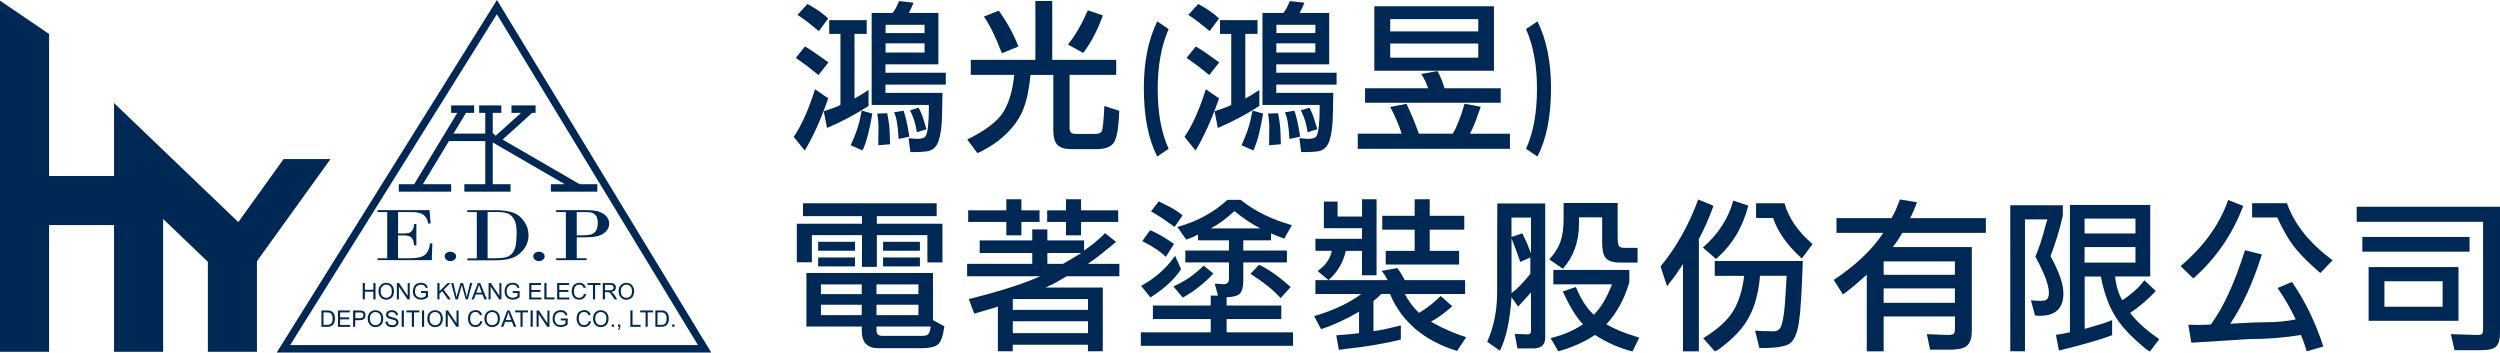<?xml version="1.0" encoding="utf-8"?>
<!-- Generator: Adobe Illustrator 25.0.0, SVG Export Plug-In . SVG Version: 6.00 Build 0)  -->
<svg version="1.1" id="圖層_1" xmlns="http://www.w3.org/2000/svg" xmlns:xlink="http://www.w3.org/1999/xlink" x="0px" y="0px"
	 viewBox="0 0 425.28 59.97" style="enable-background:new 0 0 425.28 59.97;" xml:space="preserve">
<style type="text/css">
	.st0{fill:#002855;}
</style>
<g>
	<g>
		<g>
			<path class="st0" d="M120.99,59.97H47.07L84.54,0l0.81,1.34L120.99,59.97z M49.36,58.7h69.37L84.52,2.42L49.36,58.7z"/>
		</g>
		<polygon class="st0" points="98.61,31.34 85.5,23.74 90.53,19.2 91.11,19.2 91.11,17.93 87.01,17.93 87.01,19.2 88.64,19.2 
			84.34,23.07 84.06,22.91 84.06,22.73 83.82,22.73 83.82,19.2 85.28,19.2 85.28,17.93 81.51,17.93 81.51,19.2 82.55,19.2 
			82.55,22.73 77.14,22.73 79.28,19.2 80.66,19.2 80.66,17.93 76.75,17.93 76.75,19.2 77.79,19.2 70.45,31.34 67.84,31.34 
			67.84,32.61 76.75,32.61 76.75,31.34 71.93,31.34 76.37,24 82.55,24 82.55,31.34 78.99,31.34 78.99,32.61 86.85,32.61 
			86.85,31.34 83.82,31.34 83.82,24.23 96.08,31.34 93.71,31.34 93.71,32.61 101.61,32.61 101.61,31.34 		"/>
		<g>
			<path class="st0" d="M67.72,36.07v3.65h0.94c0.33,0,0.61-0.03,0.84-0.08c0.23-0.05,0.44-0.2,0.62-0.43
				c0.18-0.23,0.29-0.6,0.31-1.09h0.4v3.61h-0.4c-0.04-0.69-0.2-1.14-0.49-1.36c-0.28-0.22-0.71-0.33-1.29-0.33h-0.94v3.89h2.12
				c1.2,0,2.03-0.21,2.49-0.62c0.46-0.41,0.74-1.05,0.83-1.91h0.4l-0.1,2.85h-9.23v-0.32h1.65v-7.86h-1.65v-0.32h8.85l0.18,2.27
				h-0.4c-0.13-0.69-0.41-1.19-0.83-1.49c-0.42-0.3-1.12-0.46-2.1-0.46H67.72z"/>
			<path class="st0" d="M75.64,43.61c0-0.22,0.09-0.4,0.28-0.56c0.19-0.16,0.42-0.23,0.68-0.23c0.27,0,0.51,0.08,0.7,0.23
				c0.19,0.15,0.29,0.34,0.29,0.56s-0.1,0.41-0.29,0.57c-0.19,0.16-0.42,0.24-0.7,0.24c-0.26,0-0.49-0.08-0.68-0.24
				C75.74,44.02,75.64,43.83,75.64,43.61z"/>
			<path class="st0" d="M81.11,43.94v-7.86h-1.62v-0.32h4.91c1.09,0,2.02,0.13,2.79,0.38c0.77,0.25,1.42,0.74,1.94,1.48
				c0.52,0.73,0.78,1.53,0.78,2.39c0,0.91-0.28,1.72-0.85,2.44c-0.57,0.72-1.22,1.2-1.97,1.45c-0.74,0.25-1.65,0.38-2.71,0.38h-4.88
				v-0.32H81.11z M82.95,36.07v7.86h1.35c0.71,0,1.29-0.05,1.73-0.16c0.45-0.11,0.82-0.34,1.11-0.69c0.29-0.36,0.49-0.81,0.59-1.35
				c0.1-0.55,0.16-1.26,0.16-2.14c0-1.06-0.16-1.85-0.49-2.37c-0.33-0.52-0.73-0.84-1.21-0.97c-0.48-0.12-1.1-0.19-1.86-0.19H82.95z
				"/>
			<path class="st0" d="M90.71,43.61c0-0.22,0.09-0.4,0.28-0.56c0.19-0.16,0.42-0.23,0.68-0.23c0.27,0,0.51,0.08,0.7,0.23
				c0.19,0.15,0.29,0.34,0.29,0.56s-0.1,0.41-0.29,0.57c-0.19,0.16-0.42,0.24-0.7,0.24c-0.26,0-0.49-0.08-0.68-0.24
				C90.8,44.02,90.71,43.83,90.71,43.61z"/>
			<path class="st0" d="M98.11,40.36v3.57h1.68v0.32h-5.18v-0.32h1.65v-7.86h-1.65v-0.32h5.36c1.21,0,2.12,0.22,2.74,0.66
				c0.61,0.44,0.92,0.98,0.92,1.63c0,0.66-0.31,1.21-0.93,1.66c-0.62,0.45-1.65,0.67-3.08,0.67H98.11z M98.11,36.07v3.96h1
				c0.52,0,0.96-0.04,1.3-0.11c0.35-0.07,0.65-0.26,0.9-0.57c0.25-0.31,0.38-0.79,0.38-1.43c0-0.57-0.11-0.99-0.33-1.26
				c-0.22-0.27-0.48-0.43-0.78-0.5c-0.3-0.06-0.67-0.09-1.12-0.09H98.11z"/>
		</g>
		<g>
			<path class="st0" d="M61.7,50.93v-2.78h0.37v1.14h1.44v-1.14h0.37v2.78h-0.37v-1.31h-1.44v1.31H61.7z"/>
			<path class="st0" d="M64.38,49.58c0-0.46,0.12-0.82,0.37-1.08c0.25-0.26,0.57-0.39,0.96-0.39c0.26,0,0.49,0.06,0.69,0.18
				c0.21,0.12,0.36,0.29,0.47,0.51c0.11,0.22,0.16,0.47,0.16,0.75c0,0.28-0.06,0.53-0.17,0.76c-0.11,0.22-0.27,0.39-0.48,0.51
				c-0.21,0.11-0.43,0.17-0.67,0.17c-0.26,0-0.5-0.06-0.7-0.19c-0.21-0.13-0.36-0.3-0.47-0.52C64.43,50.05,64.38,49.82,64.38,49.58z
				 M64.76,49.58c0,0.33,0.09,0.6,0.27,0.79c0.18,0.19,0.41,0.29,0.68,0.29c0.28,0,0.5-0.1,0.68-0.29c0.18-0.19,0.27-0.47,0.27-0.83
				c0-0.23-0.04-0.42-0.11-0.59c-0.08-0.17-0.19-0.3-0.34-0.39c-0.15-0.09-0.31-0.14-0.5-0.14c-0.26,0-0.48,0.09-0.67,0.27
				C64.85,48.86,64.76,49.16,64.76,49.58z"/>
			<path class="st0" d="M67.51,50.93v-2.78h0.38l1.46,2.18v-2.18h0.35v2.78h-0.38l-1.46-2.18v2.18H67.51z"/>
			<path class="st0" d="M71.62,49.84v-0.33l1.18,0v1.03c-0.18,0.14-0.37,0.25-0.56,0.33c-0.19,0.07-0.39,0.11-0.59,0.11
				c-0.27,0-0.52-0.06-0.74-0.18c-0.22-0.12-0.39-0.29-0.51-0.51s-0.17-0.47-0.17-0.74c0-0.27,0.06-0.52,0.17-0.76
				c0.11-0.23,0.28-0.41,0.49-0.52c0.21-0.11,0.46-0.17,0.73-0.17c0.2,0,0.38,0.03,0.55,0.1c0.16,0.07,0.29,0.16,0.38,0.27
				c0.09,0.12,0.16,0.27,0.21,0.46l-0.33,0.09c-0.04-0.14-0.09-0.25-0.16-0.33c-0.06-0.08-0.15-0.15-0.27-0.19
				c-0.12-0.05-0.24-0.07-0.38-0.07c-0.17,0-0.31,0.03-0.44,0.08c-0.12,0.05-0.22,0.12-0.3,0.2c-0.08,0.08-0.13,0.18-0.18,0.27
				c-0.07,0.17-0.11,0.36-0.11,0.56c0,0.25,0.04,0.46,0.13,0.62c0.09,0.17,0.21,0.29,0.37,0.37c0.16,0.08,0.34,0.12,0.52,0.12
				c0.16,0,0.31-0.03,0.47-0.09c0.15-0.06,0.27-0.13,0.35-0.2v-0.52H71.62z"/>
			<path class="st0" d="M74.4,50.93v-2.78h0.37v1.38l1.38-1.38h0.5l-1.17,1.13l1.22,1.65h-0.49l-0.99-1.41l-0.46,0.44v0.96H74.4z"/>
			<path class="st0" d="M77.49,50.93l-0.74-2.78h0.38l0.42,1.82c0.05,0.19,0.08,0.38,0.12,0.57c0.07-0.3,0.11-0.47,0.13-0.51
				l0.53-1.88h0.44l0.4,1.41c0.1,0.35,0.17,0.68,0.22,0.98c0.04-0.18,0.08-0.38,0.14-0.6l0.44-1.79h0.37l-0.76,2.78h-0.35
				l-0.59-2.12c-0.05-0.18-0.08-0.29-0.09-0.33c-0.03,0.13-0.06,0.24-0.08,0.33l-0.59,2.12H77.49z"/>
			<path class="st0" d="M80.22,50.93l1.07-2.78h0.4l1.14,2.78H82.4l-0.32-0.84h-1.16l-0.31,0.84H80.22z M81.02,49.79h0.94
				l-0.29-0.77c-0.09-0.23-0.15-0.43-0.2-0.58c-0.04,0.18-0.09,0.36-0.15,0.53L81.02,49.79z"/>
			<path class="st0" d="M83.11,50.93v-2.78h0.38l1.46,2.18v-2.18h0.35v2.78h-0.38l-1.46-2.18v2.18H83.11z"/>
			<path class="st0" d="M87.22,49.84v-0.33l1.18,0v1.03c-0.18,0.14-0.37,0.25-0.56,0.33c-0.19,0.07-0.39,0.11-0.59,0.11
				c-0.27,0-0.52-0.06-0.74-0.18c-0.22-0.12-0.39-0.29-0.51-0.51s-0.17-0.47-0.17-0.74c0-0.27,0.06-0.52,0.17-0.76
				c0.11-0.23,0.28-0.41,0.49-0.52c0.21-0.11,0.46-0.17,0.73-0.17c0.2,0,0.38,0.03,0.55,0.1c0.16,0.07,0.29,0.16,0.38,0.27
				c0.09,0.12,0.16,0.27,0.21,0.46l-0.33,0.09c-0.04-0.14-0.09-0.25-0.16-0.33c-0.06-0.08-0.15-0.15-0.27-0.19
				c-0.12-0.05-0.24-0.07-0.38-0.07c-0.17,0-0.31,0.03-0.44,0.08c-0.12,0.05-0.22,0.12-0.3,0.2c-0.08,0.08-0.13,0.18-0.18,0.27
				c-0.07,0.17-0.11,0.36-0.11,0.56c0,0.25,0.04,0.46,0.13,0.62c0.09,0.17,0.21,0.29,0.37,0.37c0.16,0.08,0.34,0.12,0.52,0.12
				c0.16,0,0.31-0.03,0.47-0.09c0.15-0.06,0.27-0.13,0.35-0.2v-0.52H87.22z"/>
			<path class="st0" d="M90.03,50.93v-2.78h2.01v0.33H90.4v0.85h1.54v0.33H90.4v0.95h1.71v0.33H90.03z"/>
			<path class="st0" d="M92.6,50.93v-2.78h0.37v2.45h1.37v0.33H92.6z"/>
			<path class="st0" d="M94.78,50.93v-2.78h2.01v0.33h-1.64v0.85h1.54v0.33h-1.54v0.95h1.71v0.33H94.78z"/>
			<path class="st0" d="M99.34,49.96l0.37,0.09c-0.08,0.3-0.22,0.53-0.42,0.69c-0.2,0.16-0.45,0.24-0.73,0.24
				c-0.3,0-0.54-0.06-0.73-0.18c-0.19-0.12-0.33-0.3-0.43-0.53c-0.1-0.23-0.15-0.48-0.15-0.75c0-0.29,0.06-0.54,0.17-0.76
				c0.11-0.22,0.27-0.38,0.47-0.49c0.2-0.11,0.43-0.17,0.67-0.17c0.28,0,0.51,0.07,0.7,0.21c0.19,0.14,0.32,0.34,0.4,0.6L99.3,49
				c-0.06-0.2-0.16-0.35-0.28-0.44c-0.12-0.09-0.28-0.14-0.46-0.14c-0.21,0-0.39,0.05-0.54,0.15c-0.14,0.1-0.24,0.24-0.3,0.41
				c-0.06,0.17-0.09,0.35-0.09,0.53c0,0.24,0.03,0.44,0.1,0.62c0.07,0.18,0.18,0.31,0.32,0.4c0.15,0.09,0.3,0.13,0.47,0.13
				c0.21,0,0.38-0.06,0.52-0.18C99.2,50.37,99.29,50.19,99.34,49.96z"/>
			<path class="st0" d="M100.87,50.93v-2.45h-0.92v-0.33h2.2v0.33h-0.92v2.45H100.87z"/>
			<path class="st0" d="M102.54,50.93v-2.78h1.23c0.25,0,0.44,0.02,0.57,0.07c0.13,0.05,0.23,0.14,0.31,0.26
				c0.08,0.13,0.12,0.27,0.12,0.42c0,0.2-0.06,0.36-0.19,0.5c-0.13,0.14-0.32,0.22-0.59,0.26c0.1,0.05,0.17,0.09,0.22,0.14
				c0.11,0.1,0.21,0.22,0.31,0.37l0.48,0.76h-0.46l-0.37-0.58c-0.11-0.17-0.2-0.29-0.27-0.38c-0.07-0.09-0.13-0.15-0.19-0.19
				c-0.06-0.04-0.11-0.06-0.17-0.07c-0.04-0.01-0.11-0.01-0.2-0.01h-0.43v1.23H102.54z M102.91,49.38h0.79
				c0.17,0,0.3-0.02,0.39-0.05c0.09-0.03,0.17-0.09,0.22-0.17c0.05-0.08,0.07-0.16,0.07-0.25c0-0.13-0.05-0.24-0.14-0.32
				c-0.1-0.08-0.25-0.13-0.45-0.13h-0.88V49.38z"/>
			<path class="st0" d="M105.23,49.58c0-0.46,0.12-0.82,0.37-1.08c0.25-0.26,0.57-0.39,0.96-0.39c0.26,0,0.49,0.06,0.69,0.18
				c0.21,0.12,0.36,0.29,0.47,0.51c0.11,0.22,0.16,0.47,0.16,0.75c0,0.28-0.06,0.53-0.17,0.76c-0.11,0.22-0.27,0.39-0.48,0.51
				c-0.21,0.11-0.43,0.17-0.67,0.17c-0.26,0-0.5-0.06-0.7-0.19c-0.21-0.13-0.36-0.3-0.47-0.52
				C105.28,50.05,105.23,49.82,105.23,49.58z M105.61,49.58c0,0.33,0.09,0.6,0.27,0.79c0.18,0.19,0.41,0.29,0.68,0.29
				c0.28,0,0.5-0.1,0.68-0.29c0.18-0.19,0.27-0.47,0.27-0.83c0-0.23-0.04-0.42-0.11-0.59c-0.08-0.17-0.19-0.3-0.34-0.39
				c-0.15-0.09-0.31-0.14-0.5-0.14c-0.26,0-0.48,0.09-0.67,0.27C105.7,48.86,105.61,49.16,105.61,49.58z"/>
			<path class="st0" d="M54.68,55.59v-2.78h0.96c0.22,0,0.38,0.01,0.49,0.04c0.16,0.04,0.3,0.1,0.41,0.2
				c0.15,0.12,0.26,0.28,0.33,0.48c0.07,0.19,0.11,0.41,0.11,0.66c0,0.21-0.02,0.4-0.07,0.56c-0.05,0.16-0.11,0.3-0.19,0.4
				c-0.08,0.11-0.16,0.19-0.25,0.25c-0.09,0.06-0.2,0.11-0.33,0.14c-0.13,0.03-0.28,0.05-0.45,0.05H54.68z M55.04,55.26h0.59
				c0.18,0,0.33-0.02,0.43-0.05c0.1-0.03,0.19-0.08,0.25-0.14c0.09-0.09,0.16-0.2,0.2-0.35c0.05-0.15,0.07-0.33,0.07-0.54
				c0-0.29-0.05-0.51-0.14-0.67c-0.1-0.16-0.21-0.26-0.35-0.31c-0.1-0.04-0.26-0.06-0.48-0.06h-0.58V55.26z"/>
			<path class="st0" d="M57.49,55.59v-2.78h2.01v0.33h-1.64v0.85h1.54v0.33h-1.54v0.95h1.71v0.33H57.49z"/>
			<path class="st0" d="M60.07,55.59v-2.78h1.05c0.18,0,0.33,0.01,0.42,0.03c0.14,0.02,0.25,0.07,0.34,0.13
				c0.09,0.06,0.17,0.15,0.22,0.27c0.06,0.12,0.08,0.24,0.08,0.38c0,0.24-0.08,0.44-0.23,0.6c-0.15,0.16-0.42,0.25-0.82,0.25h-0.71
				v1.13H60.07z M60.44,54.13h0.72c0.24,0,0.41-0.04,0.51-0.13c0.1-0.09,0.15-0.21,0.15-0.37c0-0.12-0.03-0.22-0.09-0.3
				c-0.06-0.08-0.14-0.14-0.23-0.16c-0.06-0.02-0.18-0.02-0.34-0.02h-0.71V54.13z"/>
			<path class="st0" d="M62.55,54.24c0-0.46,0.12-0.82,0.37-1.08c0.25-0.26,0.57-0.39,0.96-0.39c0.26,0,0.49,0.06,0.69,0.18
				c0.21,0.12,0.36,0.29,0.47,0.51c0.11,0.22,0.16,0.47,0.16,0.75c0,0.28-0.06,0.53-0.17,0.76c-0.11,0.22-0.27,0.39-0.48,0.51
				c-0.21,0.11-0.43,0.17-0.67,0.17c-0.26,0-0.5-0.06-0.7-0.19c-0.21-0.13-0.36-0.3-0.47-0.52C62.6,54.71,62.55,54.48,62.55,54.24z
				 M62.93,54.24c0,0.33,0.09,0.6,0.27,0.79c0.18,0.19,0.41,0.29,0.68,0.29c0.28,0,0.5-0.1,0.68-0.29c0.18-0.19,0.27-0.47,0.27-0.83
				c0-0.23-0.04-0.42-0.11-0.59c-0.08-0.17-0.19-0.3-0.34-0.39c-0.15-0.09-0.31-0.14-0.5-0.14c-0.26,0-0.48,0.09-0.67,0.27
				C63.02,53.52,62.93,53.82,62.93,54.24z"/>
			<path class="st0" d="M65.56,54.7l0.35-0.03c0.02,0.14,0.05,0.25,0.11,0.34c0.06,0.09,0.15,0.16,0.28,0.22
				c0.13,0.05,0.27,0.08,0.43,0.08c0.14,0,0.26-0.02,0.37-0.06c0.11-0.04,0.19-0.1,0.24-0.17c0.05-0.07,0.08-0.15,0.08-0.24
				c0-0.09-0.03-0.16-0.08-0.23c-0.05-0.07-0.13-0.12-0.25-0.16c-0.07-0.03-0.24-0.07-0.49-0.14c-0.26-0.06-0.43-0.12-0.54-0.17
				c-0.13-0.07-0.23-0.16-0.3-0.26c-0.07-0.1-0.1-0.22-0.1-0.35c0-0.14,0.04-0.27,0.12-0.39c0.08-0.12,0.2-0.21,0.35-0.28
				c0.15-0.06,0.32-0.09,0.51-0.09c0.21,0,0.39,0.03,0.55,0.1c0.16,0.07,0.28,0.16,0.36,0.29c0.08,0.13,0.13,0.27,0.14,0.44
				l-0.35,0.03c-0.02-0.18-0.08-0.31-0.19-0.4c-0.11-0.09-0.27-0.13-0.48-0.13c-0.22,0-0.38,0.04-0.49,0.12
				c-0.1,0.08-0.15,0.18-0.15,0.29c0,0.1,0.04,0.18,0.11,0.25c0.07,0.06,0.26,0.13,0.55,0.2c0.3,0.07,0.5,0.13,0.62,0.18
				c0.16,0.07,0.28,0.17,0.36,0.28c0.08,0.11,0.12,0.25,0.12,0.4c0,0.15-0.04,0.29-0.13,0.42c-0.08,0.13-0.21,0.23-0.37,0.31
				c-0.16,0.07-0.34,0.11-0.54,0.11c-0.25,0-0.46-0.04-0.63-0.11c-0.17-0.07-0.3-0.18-0.4-0.33C65.61,55.05,65.56,54.88,65.56,54.7z
				"/>
			<path class="st0" d="M68.33,55.59v-2.78h0.37v2.78H68.33z"/>
			<path class="st0" d="M70.06,55.59v-2.45h-0.92v-0.33h2.2v0.33h-0.92v2.45H70.06z"/>
			<path class="st0" d="M71.78,55.59v-2.78h0.37v2.78H71.78z"/>
			<path class="st0" d="M72.69,54.24c0-0.46,0.12-0.82,0.37-1.08c0.25-0.26,0.57-0.39,0.96-0.39c0.26,0,0.49,0.06,0.69,0.18
				c0.21,0.12,0.36,0.29,0.47,0.51c0.11,0.22,0.16,0.47,0.16,0.75c0,0.28-0.06,0.53-0.17,0.76c-0.11,0.22-0.27,0.39-0.48,0.51
				c-0.21,0.11-0.43,0.17-0.67,0.17c-0.26,0-0.5-0.06-0.7-0.19c-0.21-0.13-0.36-0.3-0.47-0.52C72.74,54.71,72.69,54.48,72.69,54.24z
				 M73.07,54.24c0,0.33,0.09,0.6,0.27,0.79c0.18,0.19,0.41,0.29,0.68,0.29c0.28,0,0.5-0.1,0.68-0.29c0.18-0.19,0.27-0.47,0.27-0.83
				c0-0.23-0.04-0.42-0.11-0.59c-0.08-0.17-0.19-0.3-0.34-0.39c-0.15-0.09-0.31-0.14-0.5-0.14c-0.26,0-0.48,0.09-0.67,0.27
				C73.16,53.52,73.07,53.82,73.07,54.24z"/>
			<path class="st0" d="M75.82,55.59v-2.78h0.38l1.46,2.18v-2.18h0.35v2.78h-0.38l-1.46-2.18v2.18H75.82z"/>
			<path class="st0" d="M81.69,54.61l0.37,0.09c-0.08,0.3-0.22,0.53-0.42,0.69c-0.2,0.16-0.45,0.24-0.73,0.24
				c-0.3,0-0.54-0.06-0.73-0.18c-0.19-0.12-0.33-0.3-0.43-0.53c-0.1-0.23-0.15-0.48-0.15-0.75c0-0.29,0.06-0.54,0.17-0.76
				c0.11-0.22,0.27-0.38,0.47-0.49c0.2-0.11,0.43-0.17,0.67-0.17c0.28,0,0.51,0.07,0.7,0.21c0.19,0.14,0.32,0.34,0.4,0.6l-0.36,0.09
				c-0.06-0.2-0.16-0.35-0.28-0.44c-0.12-0.09-0.28-0.14-0.46-0.14c-0.21,0-0.39,0.05-0.54,0.15c-0.14,0.1-0.24,0.24-0.3,0.41
				c-0.06,0.17-0.09,0.35-0.09,0.53c0,0.24,0.03,0.44,0.1,0.62c0.07,0.18,0.18,0.31,0.32,0.4c0.15,0.09,0.3,0.13,0.47,0.13
				c0.21,0,0.38-0.06,0.52-0.18C81.54,55.03,81.64,54.85,81.69,54.61z"/>
			<path class="st0" d="M82.4,54.24c0-0.46,0.12-0.82,0.37-1.08c0.25-0.26,0.57-0.39,0.96-0.39c0.26,0,0.49,0.06,0.69,0.18
				c0.21,0.12,0.36,0.29,0.47,0.51c0.11,0.22,0.16,0.47,0.16,0.75c0,0.28-0.06,0.53-0.17,0.76c-0.11,0.22-0.27,0.39-0.48,0.51
				c-0.21,0.11-0.43,0.17-0.67,0.17c-0.26,0-0.5-0.06-0.7-0.19c-0.21-0.13-0.36-0.3-0.47-0.52C82.45,54.71,82.4,54.48,82.4,54.24z
				 M82.78,54.24c0,0.33,0.09,0.6,0.27,0.79c0.18,0.19,0.41,0.29,0.68,0.29c0.28,0,0.5-0.1,0.68-0.29c0.18-0.19,0.27-0.47,0.27-0.83
				c0-0.23-0.04-0.42-0.11-0.59c-0.08-0.17-0.19-0.3-0.34-0.39c-0.15-0.09-0.31-0.14-0.5-0.14c-0.26,0-0.48,0.09-0.67,0.27
				C82.87,53.52,82.78,53.82,82.78,54.24z"/>
			<path class="st0" d="M85.22,55.59l1.07-2.78h0.4l1.14,2.78h-0.42l-0.32-0.84h-1.16l-0.31,0.84H85.22z M86.03,54.45h0.94
				l-0.29-0.77c-0.09-0.23-0.15-0.43-0.2-0.58c-0.04,0.18-0.09,0.36-0.15,0.53L86.03,54.45z"/>
			<path class="st0" d="M88.54,55.59v-2.45h-0.92v-0.33h2.2v0.33h-0.92v2.45H88.54z"/>
			<path class="st0" d="M90.26,55.59v-2.78h0.37v2.78H90.26z"/>
			<path class="st0" d="M91.28,55.59v-2.78h0.38l1.46,2.18v-2.18h0.35v2.78h-0.38l-1.46-2.18v2.18H91.28z"/>
			<path class="st0" d="M95.39,54.5v-0.33l1.18,0v1.03c-0.18,0.14-0.37,0.25-0.56,0.33c-0.19,0.07-0.39,0.11-0.59,0.11
				c-0.27,0-0.52-0.06-0.74-0.18c-0.22-0.12-0.39-0.29-0.51-0.51s-0.17-0.47-0.17-0.74c0-0.27,0.06-0.52,0.17-0.76
				c0.11-0.23,0.28-0.41,0.49-0.52c0.21-0.11,0.46-0.17,0.73-0.17c0.2,0,0.38,0.03,0.55,0.1c0.16,0.07,0.29,0.16,0.38,0.27
				c0.09,0.12,0.16,0.27,0.21,0.46l-0.33,0.09c-0.04-0.14-0.09-0.25-0.16-0.33c-0.06-0.08-0.15-0.15-0.27-0.19
				c-0.12-0.05-0.24-0.07-0.38-0.07c-0.17,0-0.31,0.03-0.44,0.08c-0.12,0.05-0.22,0.12-0.3,0.2c-0.08,0.08-0.13,0.18-0.18,0.27
				c-0.07,0.17-0.11,0.36-0.11,0.56c0,0.25,0.04,0.46,0.13,0.62c0.09,0.17,0.21,0.29,0.37,0.37c0.16,0.08,0.34,0.12,0.52,0.12
				c0.16,0,0.31-0.03,0.47-0.09c0.15-0.06,0.27-0.13,0.35-0.2V54.5H95.39z"/>
			<path class="st0" d="M100.17,54.61l0.37,0.09c-0.08,0.3-0.22,0.53-0.42,0.69c-0.2,0.16-0.45,0.24-0.73,0.24
				c-0.3,0-0.54-0.06-0.73-0.18c-0.19-0.12-0.33-0.3-0.43-0.53c-0.1-0.23-0.15-0.48-0.15-0.75c0-0.29,0.06-0.54,0.17-0.76
				c0.11-0.22,0.27-0.38,0.47-0.49c0.2-0.11,0.43-0.17,0.67-0.17c0.28,0,0.51,0.07,0.7,0.21c0.19,0.14,0.32,0.34,0.4,0.6l-0.36,0.09
				c-0.06-0.2-0.16-0.35-0.28-0.44c-0.12-0.09-0.28-0.14-0.46-0.14c-0.21,0-0.39,0.05-0.54,0.15c-0.14,0.1-0.24,0.24-0.3,0.41
				c-0.06,0.17-0.09,0.35-0.09,0.53c0,0.24,0.03,0.44,0.1,0.62c0.07,0.18,0.18,0.31,0.32,0.4c0.15,0.09,0.3,0.13,0.47,0.13
				c0.21,0,0.38-0.06,0.52-0.18C100.02,55.03,100.12,54.85,100.17,54.61z"/>
			<path class="st0" d="M100.88,54.24c0-0.46,0.12-0.82,0.37-1.08c0.25-0.26,0.57-0.39,0.96-0.39c0.26,0,0.49,0.06,0.69,0.18
				c0.21,0.12,0.36,0.29,0.47,0.51c0.11,0.22,0.16,0.47,0.16,0.75c0,0.28-0.06,0.53-0.17,0.76c-0.11,0.22-0.27,0.39-0.48,0.51
				c-0.21,0.11-0.43,0.17-0.67,0.17c-0.26,0-0.5-0.06-0.7-0.19c-0.21-0.13-0.36-0.3-0.47-0.52
				C100.93,54.71,100.88,54.48,100.88,54.24z M101.26,54.24c0,0.33,0.09,0.6,0.27,0.79c0.18,0.19,0.41,0.29,0.68,0.29
				c0.28,0,0.5-0.1,0.68-0.29c0.18-0.19,0.27-0.47,0.27-0.83c0-0.23-0.04-0.42-0.11-0.59c-0.08-0.17-0.19-0.3-0.34-0.39
				c-0.15-0.09-0.31-0.14-0.5-0.14c-0.26,0-0.48,0.09-0.67,0.27C101.35,53.52,101.26,53.82,101.26,54.24z"/>
			<path class="st0" d="M104.06,55.59V55.2h0.39v0.39H104.06z"/>
			<path class="st0" d="M105.13,55.59V55.2h0.39v0.39c0,0.14-0.03,0.26-0.08,0.35c-0.05,0.09-0.13,0.16-0.24,0.2l-0.09-0.15
				c0.07-0.03,0.13-0.08,0.16-0.14s0.05-0.15,0.06-0.26H105.13z"/>
			<path class="st0" d="M107.23,55.59v-2.78h0.37v2.45h1.37v0.33H107.23z"/>
			<path class="st0" d="M109.82,55.59v-2.45h-0.92v-0.33h2.2v0.33h-0.92v2.45H109.82z"/>
			<path class="st0" d="M111.49,55.59v-2.78h0.96c0.22,0,0.38,0.01,0.49,0.04c0.16,0.04,0.3,0.1,0.41,0.2
				c0.15,0.12,0.26,0.28,0.33,0.48c0.07,0.19,0.11,0.41,0.11,0.66c0,0.21-0.02,0.4-0.07,0.56c-0.05,0.16-0.11,0.3-0.19,0.4
				c-0.08,0.11-0.16,0.19-0.25,0.25c-0.09,0.06-0.2,0.11-0.33,0.14c-0.13,0.03-0.28,0.05-0.45,0.05H111.49z M111.86,55.26h0.59
				c0.18,0,0.33-0.02,0.43-0.05c0.1-0.03,0.19-0.08,0.25-0.14c0.09-0.09,0.16-0.2,0.2-0.35c0.05-0.15,0.07-0.33,0.07-0.54
				c0-0.29-0.05-0.51-0.14-0.67c-0.1-0.16-0.21-0.26-0.35-0.31c-0.1-0.04-0.26-0.06-0.48-0.06h-0.58V55.26z"/>
			<path class="st0" d="M114.35,55.59V55.2h0.39v0.39H114.35z"/>
		</g>
	</g>
	<polygon class="st0" points="48.24,27.06 40.54,37.78 35.36,32.81 35.36,32.82 27.75,25.53 27.75,25.53 19.4,17.53 19.4,29.94 
		8.35,29.94 8.35,5.78 0,0.11 0,59.85 8.35,59.85 8.35,38.29 19.4,38.29 19.4,59.85 27.75,59.85 27.75,37.25 35.36,44.54 
		35.36,59.85 43.71,59.85 43.71,44.43 56.22,27.06 	"/>
	<g>
		<path class="st0" d="M140.89,16.73c-1.2,3.49-2.53,6.45-3.99,8.88l-1.88-2.33c1.16-1.7,2.22-3.95,3.18-6.75
			c0.11-0.36,0.26-0.81,0.45-1.35L140.89,16.73z M139.23,12.77l-1.86-1.49c-0.34-0.26-0.79-0.59-1.35-0.98
			c-0.17-0.11-0.38-0.26-0.65-0.45l1.57-1.94c0.26,0.17,0.48,0.3,0.65,0.39c0.56,0.36,1.04,0.67,1.43,0.96l1.91,1.35L139.23,12.77z
			 M140.89,3.15l-1.6,2.14c-0.21-0.17-0.38-0.31-0.51-0.42c-0.96-0.81-1.88-1.51-2.78-2.11c-0.09-0.06-0.21-0.13-0.34-0.22
			l1.69-1.86C138.89,1.5,140.07,2.33,140.89,3.15z M145.36,16.76l1.21-0.7l1.18-0.76v2.73c-2.36,1.5-4.71,2.75-7.06,3.74l-0.56-2.84
			l1.49-0.51c0.66-0.22,1.11-0.42,1.35-0.59V5.77h-1.91V3.43h6.38v2.33h-2.08V16.76z M144.71,24.71c0.86-1.82,1.43-3.5,1.71-5.06
			l0.17-0.84l1.8,0.51c-0.47,2.85-1.02,4.94-1.66,6.27L144.71,24.71z M148.31,2.2h3.54l0.17-0.25c0.19-0.26,0.33-0.49,0.42-0.67
			l0.51-1.1l2.47,0.28l-0.45,1.01l-0.37,0.73h5.03v8.74h-9v1.43h10.26v2.02h-10.26v1.41h9.7c-0.02,0.75-0.05,2.06-0.08,3.94
			c-0.04,1.87-0.25,3.34-0.65,4.39c-0.36,0.96-1.02,1.5-2,1.63c-0.58,0.07-1.29,0.11-2.14,0.11h-0.42h-0.17l-0.31-2.36l1.43,0.11
			c0.69,0,1.15-0.11,1.38-0.34c0.22-0.22,0.39-0.79,0.49-1.7c0.1-0.91,0.15-1.99,0.15-3.25v-0.42v-0.06h-9.73V2.2z M149.41,24.71
			c0-1.29,0.01-2.27,0.03-2.92c0-0.09,0-0.19,0-0.28c0-0.75-0.08-1.48-0.22-2.19l1.71-0.06c0.26,1.29,0.4,2.4,0.42,3.33
			s0.04,1.58,0.06,1.95L149.41,24.71z M157.28,4.22h-6.63v1.41h6.63V4.22z M150.65,8.94h6.63V7.37h-6.63V8.94z M152.87,23.64
			c-0.13-2.32-0.39-3.83-0.79-4.53l1.63-0.28c0.32,0.88,0.62,2.18,0.9,3.91c0.02,0.13,0.05,0.3,0.08,0.51L152.87,23.64z
			 M155.96,22.49c-0.06-0.26-0.09-0.48-0.11-0.65c-0.17-0.94-0.44-1.8-0.82-2.59c-0.06-0.11-0.13-0.27-0.22-0.48l1.46-0.45
			l0.14,0.28c0.23,0.45,0.4,0.86,0.53,1.24l0.67,2.14L155.96,22.49z"/>
		<path class="st0" d="M175.3,12.74c-0.23,2.38-0.63,4.31-1.21,5.8s-1.53,2.87-2.84,4.15c-0.92,0.92-1.94,1.7-3.06,2.36
			c-1.12,0.66-1.77,0.98-1.94,0.98l-1.71-2.3c3.13-1.54,5.18-3.11,6.16-4.71c0.97-1.6,1.58-3.7,1.83-6.28h-7.39v-2.56h10.99V0.17
			h2.87v10.01h10.88v2.56h-7.93v9.08c0,0.64,0.33,0.96,0.98,0.96h3.4c0.54,0,0.9-0.15,1.08-0.44c0.18-0.29,0.33-1.73,0.46-4.31
			l2.53,0.82c-0.11,3.02-0.45,4.86-1,5.52c-0.55,0.67-1.49,1-2.83,1h-4.33c-1.07,0-1.85-0.23-2.33-0.7s-0.73-1.31-0.73-2.53v-9.39
			H175.3z M170.43,9.06c-1.03-2.72-2.05-4.8-3.06-6.24l2.53-1.01c1.42,1.97,2.54,4,3.34,6.1L170.43,9.06z M187.61,2.62
			c-0.92,2.55-2.03,4.68-3.34,6.38l-2.59-1.41c1.22-1.56,2.26-3.32,3.12-5.28c0.06-0.15,0.14-0.34,0.25-0.56L187.61,2.62z"/>
		<path class="st0" d="M198.8,4.95c-1.24,2.83-1.86,6.22-1.86,10.18c0,4.09,0.62,7.48,1.86,10.18l-1.94,1.32
			c-1.52-2.96-2.28-6.84-2.28-11.64c0-4.46,0.76-8.25,2.28-11.36L198.8,4.95z"/>
		<path class="st0" d="M207.37,16.73c-1.2,3.49-2.53,6.45-3.99,8.88l-1.88-2.33c1.16-1.7,2.22-3.95,3.18-6.75
			c0.11-0.36,0.26-0.81,0.45-1.35L207.37,16.73z M205.71,12.77l-1.86-1.49c-0.34-0.26-0.79-0.59-1.35-0.98
			c-0.17-0.11-0.38-0.26-0.65-0.45l1.57-1.94c0.26,0.17,0.48,0.3,0.65,0.39c0.56,0.36,1.04,0.67,1.43,0.96l1.91,1.35L205.71,12.77z
			 M207.37,3.15l-1.6,2.14c-0.21-0.17-0.38-0.31-0.51-0.42c-0.96-0.81-1.88-1.51-2.78-2.11c-0.09-0.06-0.21-0.13-0.34-0.22
			l1.69-1.86C205.36,1.5,206.55,2.33,207.37,3.15z M211.84,16.76l1.21-0.7l1.18-0.76v2.73c-2.36,1.5-4.71,2.75-7.06,3.74l-0.56-2.84
			l1.49-0.51c0.66-0.22,1.11-0.42,1.35-0.59V5.77h-1.91V3.43h6.38v2.33h-2.08V16.76z M211.19,24.71c0.86-1.82,1.43-3.5,1.71-5.06
			l0.17-0.84l1.8,0.51c-0.47,2.85-1.02,4.94-1.66,6.27L211.19,24.71z M214.79,2.2h3.54l0.17-0.25c0.19-0.26,0.33-0.49,0.42-0.67
			l0.51-1.1l2.47,0.28l-0.45,1.01l-0.37,0.73h5.03v8.74h-9v1.43h10.26v2.02h-10.26v1.41h9.7c-0.02,0.75-0.05,2.06-0.08,3.94
			c-0.04,1.87-0.25,3.34-0.65,4.39c-0.36,0.96-1.02,1.5-2,1.63c-0.58,0.07-1.29,0.11-2.14,0.11h-0.42h-0.17l-0.31-2.36l1.43,0.11
			c0.69,0,1.15-0.11,1.38-0.34c0.22-0.22,0.39-0.79,0.49-1.7c0.1-0.91,0.15-1.99,0.15-3.25v-0.42v-0.06h-9.73V2.2z M215.89,24.71
			c0-1.29,0.01-2.27,0.03-2.92c0-0.09,0-0.19,0-0.28c0-0.75-0.08-1.48-0.22-2.19l1.71-0.06c0.26,1.29,0.4,2.4,0.42,3.33
			s0.04,1.58,0.06,1.95L215.89,24.71z M223.76,4.22h-6.63v1.41h6.63V4.22z M217.12,8.94h6.63V7.37h-6.63V8.94z M219.35,23.64
			c-0.13-2.32-0.39-3.83-0.79-4.53l1.63-0.28c0.32,0.88,0.62,2.18,0.9,3.91c0.02,0.13,0.05,0.3,0.08,0.51L219.35,23.64z
			 M222.44,22.49c-0.06-0.26-0.09-0.48-0.11-0.65c-0.17-0.94-0.44-1.8-0.82-2.59c-0.06-0.11-0.13-0.27-0.22-0.48l1.46-0.45
			l0.14,0.28c0.23,0.45,0.4,0.86,0.53,1.24l0.67,2.14L222.44,22.49z"/>
		<path class="st0" d="M230.98,22.74h7.45c-0.38-1.29-1.02-2.81-1.94-4.55l2.78-0.53c0.13,0.32,0.24,0.57,0.34,0.76
			c0.38,0.82,0.63,1.4,0.76,1.71l1.01,2.61h5.76c0.67-1.12,1.34-2.82,2-5.09l2.75,0.51l-0.82,2.31c-0.41,1.05-0.75,1.81-1.01,2.28
			h6.8v2.56h-25.89V22.74z M244.53,12.09c0.47,0.84,0.84,1.73,1.12,2.67l0.08,0.25h9.56v2.47h-23.08v-2.47h10.74
			c-0.06-0.13-0.1-0.24-0.14-0.34c-0.15-0.51-0.45-1.12-0.9-1.86c-0.04-0.06-0.08-0.13-0.14-0.23L244.53,12.09z M233.79,12.04V1.07
			h20.35v10.96H233.79z M251.47,3.26h-14.98v2.08h14.98V3.26z M236.49,9.81h14.98V7.4h-14.98V9.81z"/>
		<path class="st0" d="M261.54,3.63c1.54,3.11,2.31,6.9,2.31,11.36c0,4.76-0.77,8.64-2.31,11.64l-1.94-1.32
			c1.24-2.74,1.86-6.13,1.86-10.18c0-3.99-0.62-7.38-1.86-10.18L261.54,3.63z"/>
		<path class="st0" d="M157.76,44.64V40h-8.6v5.4h-2.53V40h-8.52v4.61h-2.56v-6.55h11.08v-1.29h-10.03v-2.19h22.74v2.19h-10.18v1.29
			h11.16v6.58H157.76z M137.18,55.55v-9.11h21.53v8.01l1.94,1.07c-0.22,1.65-0.6,2.68-1.11,3.09c-0.52,0.41-1.41,0.62-2.68,0.62
			h-7.08h-0.37c-1.87,0-2.81-0.97-2.81-2.92v-0.76H137.18z M139.18,41.13h6.27v1.52h-6.27V41.13z M145.45,45.32h-6.27V43.8h6.27
			V45.32z M139.65,48.38v1.66h6.94v-1.66H139.65z M139.65,53.61h6.94v-1.77h-6.94V53.61z M156.24,48.38h-7.14v1.66h7.14V48.38z
			 M156.24,53.61v-1.77h-7.14v1.77H156.24z M149.1,55.55v0.62c0,0.64,0.32,0.96,0.96,0.96h6.86c0.43,0,0.74-0.08,0.94-0.24
			c0.2-0.16,0.34-0.54,0.44-1.14c0-0.06,0.01-0.12,0.03-0.2H149.1z M156.49,42.65h-6.27v-1.52h6.27V42.65z M156.49,45.32h-6.27V43.8
			h6.27V45.32z"/>
		<path class="st0" d="M178.17,39.02v1.88h6.24v1.74l1.69-1.27c0.82-0.67,1.45-1.25,1.88-1.71l1.88,1.49l-2.59,2.11
			c-0.53,0.43-1.26,0.97-2.22,1.63h5.37V47h-8.97l-1.74,1.01c-0.39,0.22-1.01,0.52-1.86,0.9h9.75v10.85h-2.53v-1.12h-12.79v1.12
			h-2.53v-7.62c-0.51,0.19-1.12,0.38-1.86,0.59l-2.16,0.62l-0.93-2.47c5.3-1.33,9.35-2.62,12.14-3.88h-12.42v-2.11h11.08v-1.85
			h-8.94V40.9h8.94v-1.88H178.17z M171.19,40.03v-2.28h-6.49v-1.97h6.49V33.9h2.56v1.88h3.09v1.97h-3.09v2.28H171.19z M172.29,52.71
			h12.79v-1.83h-12.79V52.71z M172.29,56.67h12.79v-2.02h-12.79V56.67z M181.34,40.03v-2.28h-3.2v-1.97h3.2V33.9h2.56v1.88h6.32
			v1.97h-6.32v2.28H181.34z M183.93,43.04h-5.76v1.85h2.64l1.46-0.84L183.93,43.04z"/>
		<path class="st0" d="M206.64,48.24l1.46,0.11c0.64,0,0.96-0.29,0.96-0.87v-2.84h-7.42v-2.02h7.42v-1.74h-5.26v-0.98l-0.93,0.45
			l-1.07,0.42l-1.52-2.16c3.3-0.9,6.14-2.44,8.52-4.61h2.25c2.42,1.93,5.32,3.36,8.71,4.3l-1.29,2.3l-1.18-0.45l-1.07-0.45v1.18
			h-4.72v1.74h7.42v2.02h-7.42v2.7v0.37c0,0.97-0.16,1.68-0.48,2.12c-0.32,0.44-1.11,0.69-2.36,0.74v1.41h9.3v2.3h-9.3v2.25h11.3
			v2.3h-25.89v-2.3h11.89v-2.25h-9.84v-2.3h9.84v-1.69h1.24L206.64,48.24z M200.91,45.79c-1.07,1.67-2.8,3.27-5.2,4.81l-1.6-1.97
			c2.36-1.27,4.29-2.98,5.79-5.12L200.91,45.79z M198.32,43.69c-0.82-0.82-2.03-1.65-3.63-2.47c-0.09-0.04-0.22-0.1-0.37-0.2
			l1.32-1.86c1.11,0.43,2.46,1.21,4.08,2.33L198.32,43.69z M199.81,38.6l-2.02-1.43c-0.45-0.3-0.93-0.6-1.43-0.9
			c-0.15-0.07-0.34-0.18-0.56-0.31l1.32-1.71l2,1.01c0.88,0.49,1.56,0.95,2.05,1.38L199.81,38.6z M206.41,46.53
			c-1.57,1.69-3.31,3.05-5.2,4.1l-1.6-1.91c1.89-0.82,3.61-2,5.14-3.54L206.41,46.53z M214.4,38.85c-1.44-0.73-2.91-1.71-4.41-2.95
			c-1.35,1.26-2.58,2.17-3.68,2.75c-0.09,0.06-0.21,0.12-0.34,0.2H214.4z M217.85,50.71c-1.14-1.29-2.85-2.67-5.12-4.13l1.46-1.55
			c1.67,0.83,3.33,1.98,4.98,3.46c0.11,0.09,0.24,0.21,0.39,0.34L217.85,50.71z"/>
		<path class="st0" d="M238.97,50.01c0.62,1.14,1.3,2.09,2.05,2.84l0.37,0.37c1.31-0.77,2.54-1.72,3.68-2.87l1.97,1.74
			c-0.11,0.09-0.21,0.18-0.28,0.25c-1.07,0.94-2.09,1.68-3.06,2.22c-0.07,0.04-0.17,0.09-0.28,0.17c0.21,0.11,0.37,0.21,0.51,0.28
			c1.63,0.9,3.46,1.69,5.48,2.36l-1.55,2.33c-5.62-1.74-9.43-4.98-11.41-9.7h-1.49l-0.59,0.59l-0.73,0.62v5.12
			c0.32-0.06,0.57-0.09,0.76-0.11c0.58-0.09,1.11-0.2,1.6-0.31l2.3-0.56v2.42c-2.72,0.67-5.88,1.21-9.5,1.6
			c-0.28,0.04-0.63,0.08-1.04,0.14l-0.45-2.47l2.14-0.17l1.74-0.2v-3.65c-2.15,1.27-4.31,2.27-6.46,2.98l-1.18-2.22
			c3.37-1.01,6.04-2.27,8.01-3.77h-7.79v-2.36h12.28l-0.37-0.67c-0.13-0.23-0.3-0.47-0.51-0.73c-0.04-0.04-0.08-0.09-0.14-0.17
			l2.67-0.48c0.09,0.13,0.17,0.23,0.23,0.31c0.19,0.26,0.36,0.53,0.51,0.81l0.53,0.93h10.26v2.36H238.97z M234.16,46.83h-2.47v-4.16
			h-2.75c-0.45,2.01-1.43,3.66-2.95,4.98l-1.85-1.55c1.22-0.84,2-1.87,2.33-3.09c0.02-0.09,0.05-0.21,0.08-0.34h-2.78v-2.05h7.93
			v-1.8h-6.49V34.3h2.33v2.53h4.16V33.9h2.47V46.83z M243.21,33.9v2.81h5.88v2.36h-5.88v3.6h5v2.33h-12.48v-2.33h4.92v-3.6h-5.51
			v-2.36h5.51V33.9H243.21z"/>
		<path class="st0" d="M257.13,50.55c-0.26,3.95-0.92,6.99-1.97,9.11l-2.17-1.52c1.12-2.53,1.69-5.3,1.69-8.32c0-3.32,0-5.4,0-6.24
			l0.03-8.97h8.15v22.35v0.45c0,1.24-0.67,1.86-2,1.86h-2.73l-0.45-2.47l2.17,0.08c0.39,0,0.59-0.18,0.59-0.53v-6.61l-0.93,1.04
			l-1.26,1.38L257.13,50.55z M260.44,37.02h-3.32v3.29l1.85-0.62l0.82,1.77l0.65,1.66V37.02z M260.33,43.8l-1.71,0.76l-0.76-2.14
			l-0.73-1.85v9.3c0.94-0.71,1.92-1.71,2.95-2.98c0.06-0.07,0.14-0.18,0.25-0.31V43.8z M275.2,40.68c0,0.66,0.08,1.07,0.25,1.24
			c0.17,0.17,0.52,0.25,1.04,0.25h2.08v2.5h-3.04c-0.99,0-1.74-0.21-2.23-0.63c-0.5-0.42-0.75-1.33-0.75-2.71v-4.36h-3.94v0.96
			c0,3.17-0.92,5.76-2.75,7.79l-2.31-1.6c0.88-0.96,1.51-1.94,1.88-2.94c0.37-1,0.56-2.33,0.56-3.98v-2.67h9.19V40.68z
			 M277.17,48.02c-0.84,2.87-2.15,5.25-3.91,7.14c1.31,0.77,2.91,1.44,4.81,2.02c0.21,0.06,0.47,0.14,0.79,0.25l-1.15,2.36
			c-2.27-0.58-4.39-1.52-6.38-2.81c-1.87,1.22-3.95,2.15-6.24,2.78l-1.32-2.25c2.1-0.49,3.94-1.27,5.51-2.36
			c-1.07-1.07-2.21-2.92-3.43-5.57l2.22-0.76c0.86,2.08,1.88,3.65,3.06,4.72c1.2-1.2,2.23-2.92,3.09-5.17h-9.98v-2.45h12.93V48.02z"
			/>
		<path class="st0" d="M282.48,45.32c2.66-3.22,4.8-7.02,6.41-11.38l2.59,1.07c-0.13,0.34-0.23,0.62-0.31,0.84
			c-0.6,1.59-1.32,3.2-2.17,4.81v19.11h-2.7V44.92l-1.29,1.91c-0.26,0.38-0.65,0.87-1.15,1.49c-0.08,0.09-0.17,0.22-0.28,0.37
			L282.48,45.32z M294.85,34.13l2.56,0.84c-0.97,3.77-2.81,6.79-5.51,9.08l-2.22-1.94C292.28,39.85,294.01,37.18,294.85,34.13z
			 M306.68,44.39c-0.17,5.25-0.39,8.75-0.67,10.51s-0.77,2.92-1.46,3.47c-0.69,0.55-2.29,0.83-4.78,0.83h-0.37h-0.11l-0.73-2.95
			c0.97,0.07,2,0.11,3.09,0.11c0.67,0,1.12-0.29,1.34-0.87c0.21-0.58,0.39-1.43,0.52-2.54c0.13-1.11,0.27-3.12,0.42-6.03h-4.53
			c-0.19,2.32-0.66,4.35-1.42,6.09c-0.76,1.73-1.91,3.29-3.46,4.67c-1.55,1.38-2.49,2.07-2.82,2.07l-1.97-2.22
			c2.44-1.48,4.14-3.02,5.1-4.61c0.96-1.59,1.59-3.59,1.87-5.99h-5v-2.53H306.68z M303.56,34.58c0.71,2.51,2.3,4.83,4.78,6.94
			l-1.83,2.45c-2.44-2.19-4.07-4.49-4.89-6.89h-2.89v-2.5H303.56z"/>
		<path class="st0" d="M317.56,46.72c-1.65,1.5-3,2.62-4.05,3.37l-1.57-2.47c3.77-2.51,6.58-5.18,8.43-8.01h-7.96v-2.5h9.36
			c0.08-0.15,0.14-0.27,0.2-0.37c0.24-0.45,0.43-0.82,0.56-1.12l0.67-1.69l2.9,0.48l-0.53,1.35c-0.3,0.71-0.52,1.16-0.65,1.35h12.9
			v2.5h-14.2l-0.84,1.35c-0.21,0.3-0.43,0.6-0.67,0.9c-0.04,0.04-0.08,0.09-0.14,0.17h13.46v13.91v0.37c0,1.09-0.24,1.89-0.72,2.4
			c-0.48,0.52-1.49,0.77-3.02,0.77h-3.37l-0.53-2.64l3.43,0.14c0.62,0,1-0.07,1.14-0.21s0.21-0.53,0.21-1.17v-1.77h-12.14v5.93
			h-2.87V46.72z M320.43,44.47v2.28h12.12v-2.28H320.43z M320.43,49.06v2.45h12.12v-2.45H320.43z"/>
		<path class="st0" d="M350.9,36.74c-0.54,2.36-1.24,4.64-2.08,6.83c1.46,2.68,2.19,4.78,2.19,6.3c0,2.57-1.33,3.85-3.99,3.85
			c-0.38,0-0.66-0.02-0.84-0.06l-0.7-2.59c0.41,0.07,0.95,0.11,1.6,0.11c0.11,0,0.24-0.01,0.39-0.03c0.15-0.02,0.25-0.03,0.31-0.03
			c0.51-0.09,0.76-0.53,0.76-1.32c0-1.31-0.77-3.35-2.3-6.13c0.6-1.39,1.18-3.17,1.74-5.34c0.08-0.26,0.18-0.6,0.31-1.01h-3.82
			v22.43h-2.5V34.92h8.94V36.74z M359.81,47.03c0.17,1.67,0.58,3.02,1.24,4.05c1.44-0.99,2.53-1.93,3.26-2.81
			c0.11-0.15,0.27-0.35,0.48-0.59l1.94,1.83c-1.33,1.42-2.78,2.66-4.36,3.71c1.05,1.44,2.7,2.93,4.95,4.47l-1.57,2.08
			c-0.26,0-1.19-0.74-2.78-2.23c-1.59-1.49-2.81-3.02-3.64-4.6c-0.83-1.57-1.49-3.54-1.95-5.9h-2.75v8.91l2.39-0.7
			c0.92-0.26,1.68-0.53,2.28-0.82v2.59c-1.97,0.75-4.99,1.62-9.05,2.61l-0.51-2.67l1.26-0.2l1.12-0.25V34.86h13.66v12.17H359.81z
			 M363.27,37.19h-8.66v2.53h8.66V37.19z M354.61,44.67h8.66v-2.64h-8.66V44.67z"/>
		<path class="st0" d="M379.04,34.02l2.56,1.01c-1.82,4.83-4.65,8.95-8.49,12.34l-2.17-2.11C374.89,41.93,377.59,38.18,379.04,34.02
			z M389.89,47.96c2.21,3.19,3.99,6.85,5.34,10.99l-2.84,0.81L392,58.5c-0.17-0.51-0.37-1.01-0.59-1.52
			c-2.81,0.47-5.73,0.7-8.77,0.7l-9.87,0.62l-0.51-3.06l1.94,0.03l1.88-0.06c2.12-2.85,4.06-7.06,5.82-12.65l2.87,0.73
			c-1.48,4.72-3.27,8.65-5.37,11.78c0.41-0.02,0.76-0.04,1.04-0.06c2.08-0.13,3.79-0.2,5.14-0.2c1.8,0,3.45-0.16,4.95-0.48
			c-0.84-1.78-1.87-3.56-3.09-5.34L389.89,47.96z M389.04,34.58c1.24,3.54,3.82,6.77,7.76,9.7l-2.08,2.16
			c-1.71-1.44-3.09-2.8-4.15-4.08c-1.06-1.27-2.12-3.06-3.19-5.37h-4.27v-2.42H389.04z"/>
		<path class="st0" d="M425.28,35.17v21.17v0.34c0,1.03-0.21,1.77-0.62,2.22c-0.41,0.45-1.27,0.67-2.59,0.67h-4.53l-0.62-2.73
			l4.5,0.14c0.41,0,0.68-0.06,0.8-0.18c0.12-0.12,0.18-0.39,0.18-0.8V37.73h-21.5v-2.56H425.28z M420.1,40.31v2.5h-18.24v-2.5H420.1
			z M402.93,45.43h15.29v9.14h-15.29V45.43z M415.52,47.85h-9.9v4.33h9.9V47.85z"/>
	</g>
</g>
</svg>
